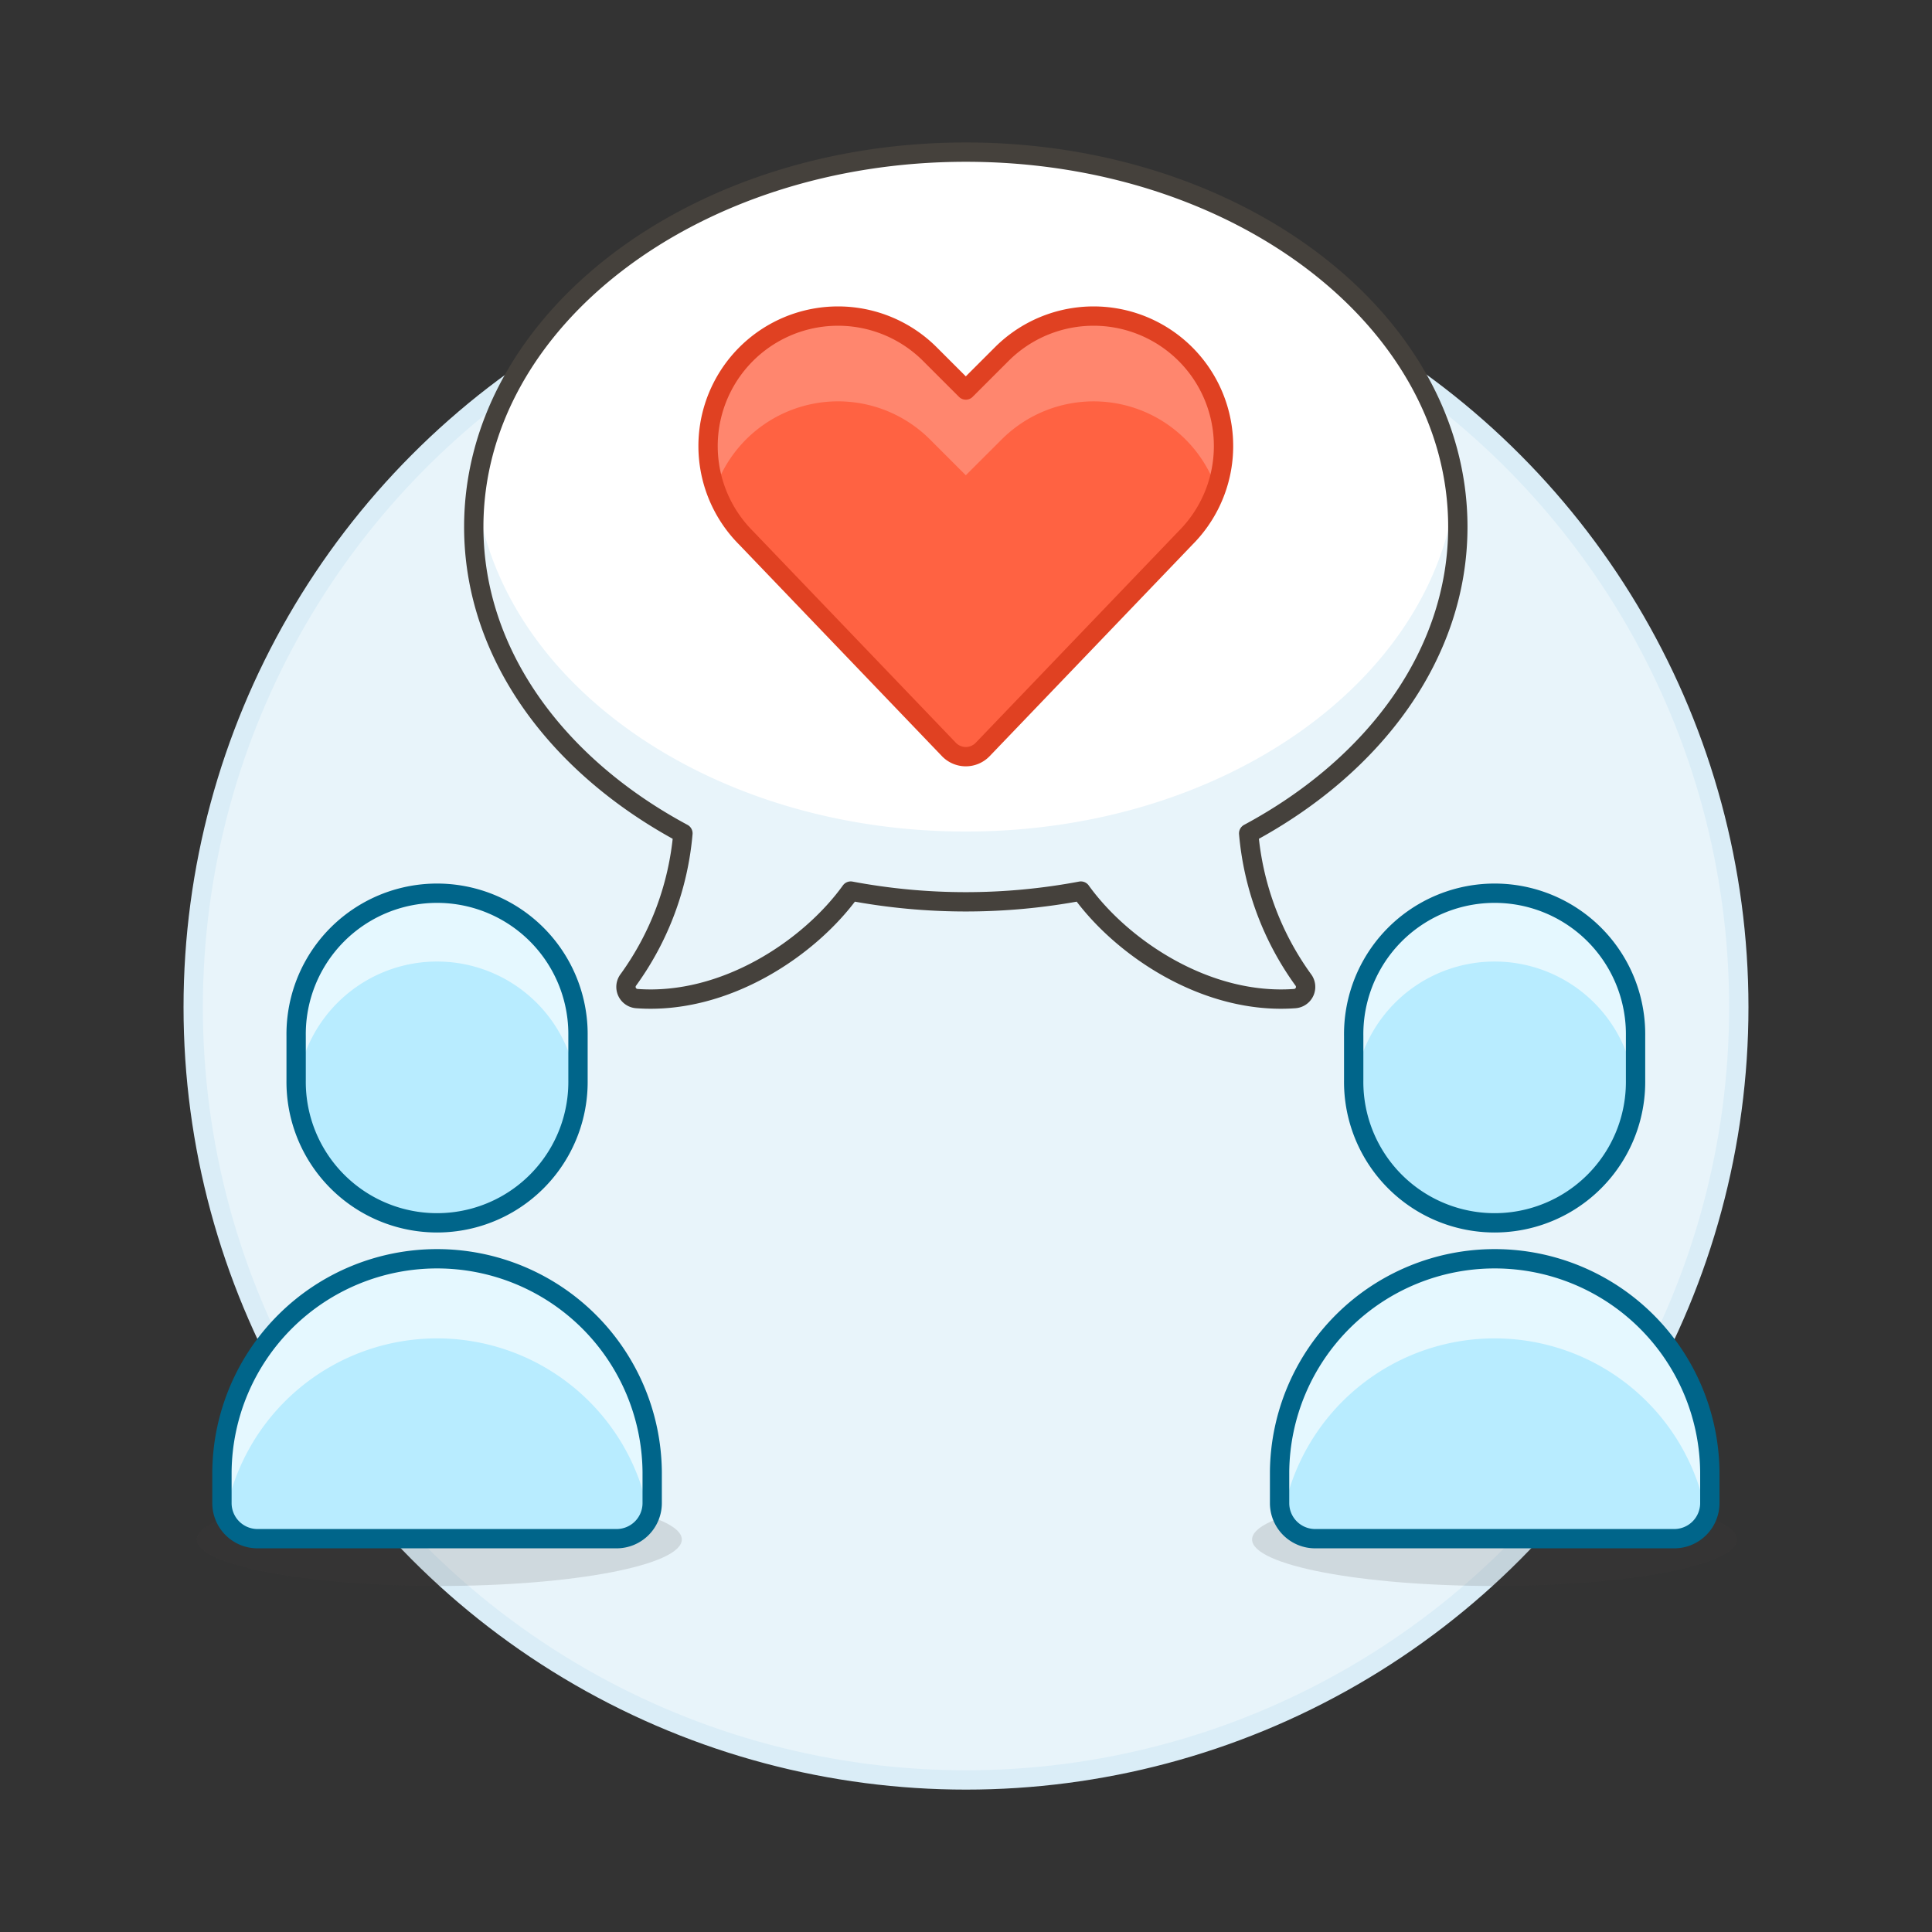 <svg xmlns="http://www.w3.org/2000/svg" viewBox="0 0 100 100"><rect x="0" y="0" width="100" height="100" fill="#333333" stroke="none"/><g class="nc-icon-wrapper"><defs/><circle class="a" cx="50" cy="52.13" r="40" fill="#e8f4fa" stroke="#daedf7" stroke-miterlimit="10"/><path class="b" d="M75.457 27.274c0-10.717-11.4-19.4-25.467-19.4s-25.468 8.687-25.468 19.4c0 6.56 4.285 12.349 10.826 15.861a15.144 15.144 0 0 1-2.816 7.57.606.606 0 0 0 .43.982c4.566.335 8.952-2.621 11.071-5.565a32.184 32.184 0 0 0 11.913 0c2.119 2.944 6.505 5.9 11.071 5.565a.606.606 0 0 0 .43-.982 15.163 15.163 0 0 1-2.816-7.57c6.541-3.512 10.826-9.301 10.826-15.861z" style="" fill="#fff"/><path class="c" d="M24.637 25.414C25.817 35.3 36.711 43.04 49.99 43.04s24.172-7.74 25.352-17.627a15.107 15.107 0 0 1 .115 1.861c0 6.56-4.285 12.349-10.826 15.861a15.163 15.163 0 0 0 2.816 7.57.606.606 0 0 1-.43.982c-4.566.335-8.952-2.621-11.071-5.565a32.184 32.184 0 0 1-11.913 0c-2.119 2.944-6.505 5.9-11.071 5.565a.606.606 0 0 1-.43-.982 15.144 15.144 0 0 0 2.816-7.57c-6.541-3.512-10.826-9.3-10.826-15.861a15.079 15.079 0 0 1 .115-1.86z" style="" fill="#e8f4fa"/><path class="d" d="M75.457 27.274c0-10.717-11.4-19.4-25.467-19.4s-25.468 8.687-25.468 19.4c0 6.56 4.285 12.349 10.826 15.861a15.144 15.144 0 0 1-2.816 7.57.606.606 0 0 0 .43.982c4.566.335 8.952-2.621 11.071-5.565a32.184 32.184 0 0 0 11.913 0c2.119 2.944 6.505 5.9 11.071 5.565a.606.606 0 0 0 .43-.982 15.163 15.163 0 0 1-2.816-7.57c6.541-3.512 10.826-9.301 10.826-15.861z" fill="none" stroke-linecap="round" stroke-linejoin="round" stroke="#45413c"/><g><path class="e" d="M50.865 38.791a1.213 1.213 0 0 1-1.751 0L38.62 27.844a6.726 6.726 0 0 1-1.26-7.765 6.726 6.726 0 0 1 10.773-1.748l1.857 1.856 1.857-1.856a6.726 6.726 0 0 1 10.773 1.748 6.729 6.729 0 0 1-1.26 7.765z" style="" fill="#ff6242"/><path class="f" d="M62.959 25.29a6.729 6.729 0 0 0-11.112-2.545L49.99 24.6l-1.857-1.857a6.731 6.731 0 0 0-11.113 2.546 6.721 6.721 0 0 1 .34-5.21 6.726 6.726 0 0 1 10.773-1.748l1.857 1.856 1.857-1.856a6.726 6.726 0 0 1 10.773 1.748 6.727 6.727 0 0 1 .339 5.211z" style="" fill="#ff866e"/><path class="g" d="M50.865 38.791a1.213 1.213 0 0 1-1.751 0L38.62 27.844a6.726 6.726 0 0 1-1.26-7.765 6.726 6.726 0 0 1 10.773-1.748l1.857 1.856 1.857-1.856a6.726 6.726 0 0 1 10.773 1.748 6.729 6.729 0 0 1-1.26 7.765z" fill="none" stroke-linecap="round" stroke-linejoin="round" stroke="#e04122"/></g><g><path class="h" d="M89.914 79.684c0-1.328-5.619-2.406-12.552-2.406s-12.554 1.078-12.554 2.406 5.621 2.406 12.554 2.406 12.552-1.077 12.552-2.406z" fill="#45413c" opacity="0.15"/><path class="i" d="M88.5 76.183a11.135 11.135 0 0 0-22.269 0V77.8a1.842 1.842 0 0 0 1.841 1.842h18.582A1.842 1.842 0 0 0 88.5 77.8z" style="" fill="#b8ecff"/><path class="j" d="M77.361 65.049a11.134 11.134 0 0 0-11.134 11.134V77.8a1.822 1.822 0 0 0 .157.743 11.135 11.135 0 0 1 21.955 0 1.822 1.822 0 0 0 .161-.743v-1.617a11.134 11.134 0 0 0-11.139-11.134z" style="" fill="#e5f8ff"/><path class="k" d="M88.5 76.183a11.135 11.135 0 0 0-22.269 0V77.8a1.842 1.842 0 0 0 1.841 1.842h18.582A1.842 1.842 0 0 0 88.5 77.8z" fill="none" stroke-linecap="round" stroke-linejoin="round" stroke="#00658a"/><path class="i" d="M70.067 55.913a7.295 7.295 0 1 0 14.589 0v-2.3a7.295 7.295 0 1 0-14.589 0z" style="" fill="#b8ecff"/><path class="j" d="M84.63 56.531a7.288 7.288 0 0 0-14.538 0q-.025-.306-.025-.618v-2.3a7.295 7.295 0 1 1 14.589 0v2.3c0 .208-.008.414-.026.618z" style="" fill="#e5f8ff"/><path class="k" d="M70.067 55.913a7.295 7.295 0 1 0 14.589 0v-2.3a7.295 7.295 0 1 0-14.589 0z" fill="none" stroke-linecap="round" stroke-linejoin="round" stroke="#00658a"/></g><g><path class="h" d="M35.29 79.684c0-1.328-5.62-2.406-12.553-2.406s-12.554 1.078-12.554 2.406S15.8 82.09 22.737 82.09s12.553-1.077 12.553-2.406z" fill="#45413c" opacity="0.15"/><path class="i" d="M33.757 76.183a11.135 11.135 0 0 0-22.269 0V77.8a1.842 1.842 0 0 0 1.841 1.842h18.586a1.842 1.842 0 0 0 1.842-1.842z" style="" fill="#b8ecff"/><path class="j" d="M22.623 65.049a11.134 11.134 0 0 0-11.135 11.134V77.8a1.822 1.822 0 0 0 .157.743 11.135 11.135 0 0 1 21.955 0 1.822 1.822 0 0 0 .157-.743v-1.617a11.134 11.134 0 0 0-11.134-11.134z" style="" fill="#e5f8ff"/><path class="k" d="M33.757 76.183a11.135 11.135 0 0 0-22.269 0V77.8a1.842 1.842 0 0 0 1.841 1.842h18.586a1.842 1.842 0 0 0 1.842-1.842z" fill="none" stroke-linecap="round" stroke-linejoin="round" stroke="#00658a"/><path class="i" d="M15.328 55.913a7.295 7.295 0 1 0 14.589 0v-2.3a7.295 7.295 0 1 0-14.589 0z" style="" fill="#b8ecff"/><path class="j" d="M29.891 56.531a7.288 7.288 0 0 0-14.538 0q-.025-.306-.025-.618v-2.3a7.295 7.295 0 1 1 14.589 0v2.3c0 .208-.008.414-.026.618z" style="" fill="#e5f8ff"/><path class="k" d="M15.328 55.913a7.295 7.295 0 1 0 14.589 0v-2.3a7.295 7.295 0 1 0-14.589 0z" fill="none" stroke-linecap="round" stroke-linejoin="round" stroke="#00658a"/></g></g></svg>
